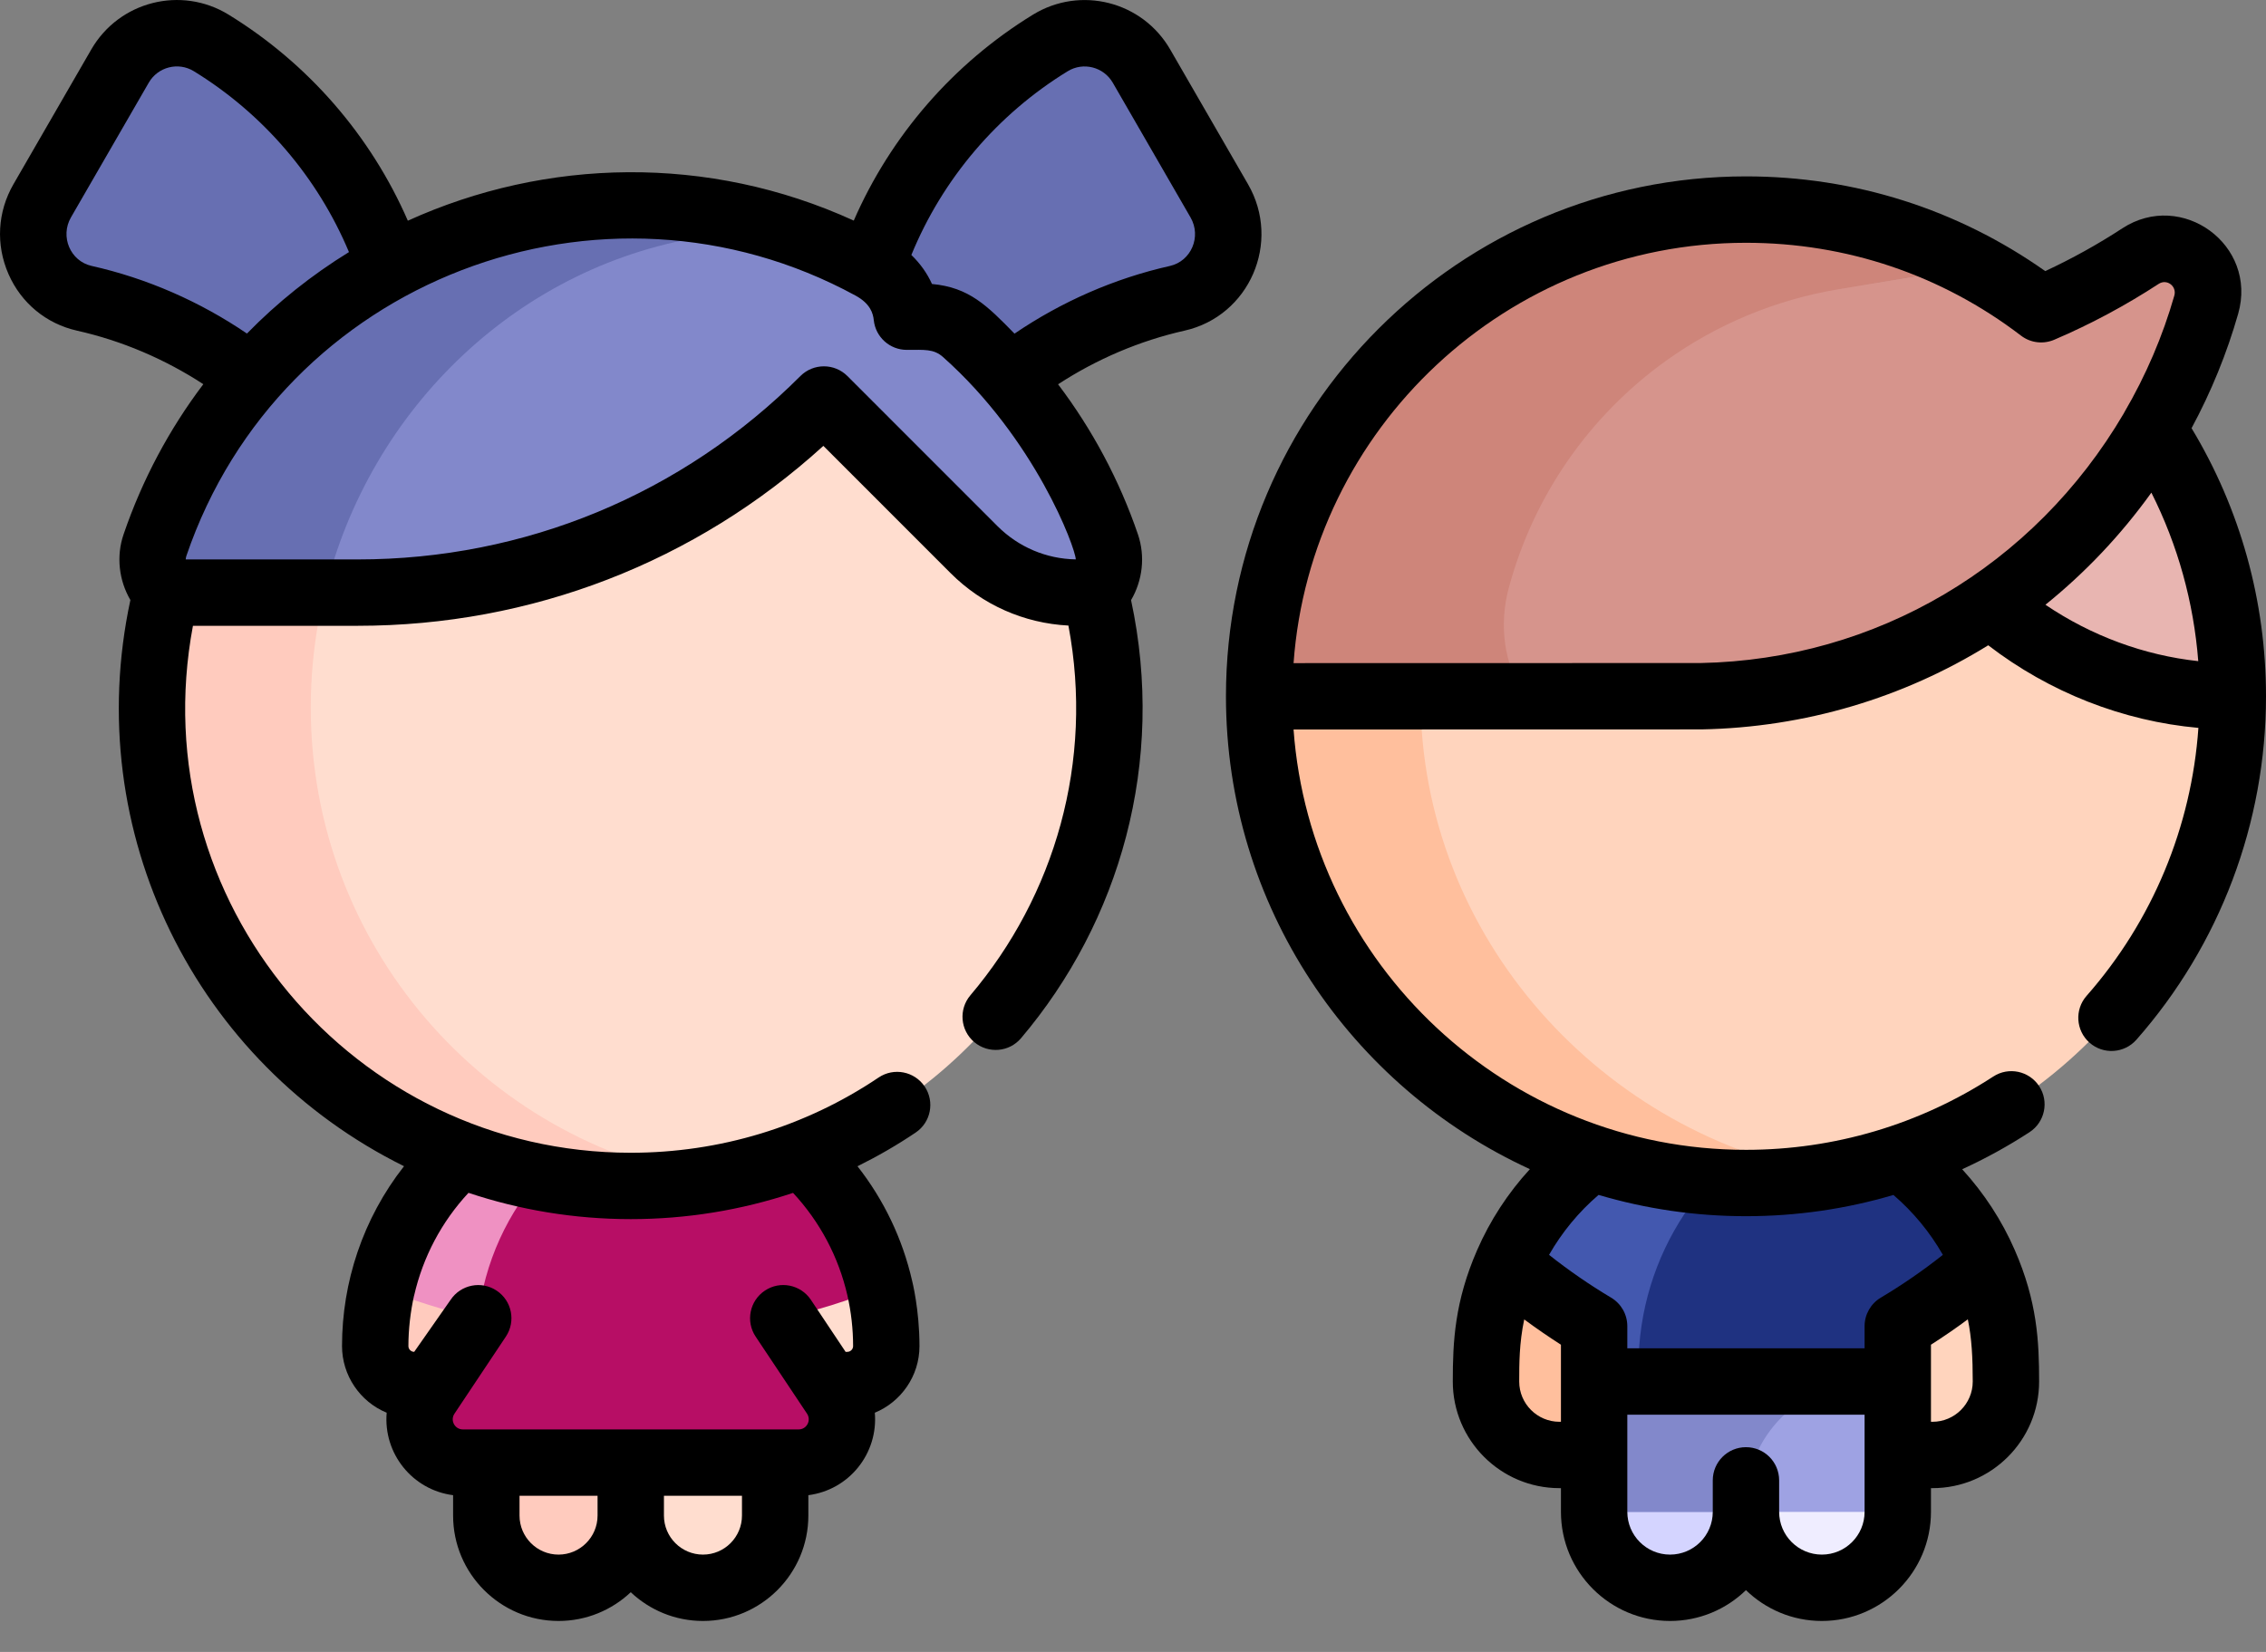 <?xml version="1.0" encoding="UTF-8"?>
<svg xmlns="http://www.w3.org/2000/svg" width="48" height="35" viewBox="0 0 48 35" fill="none">
  <rect x="0" y="0" width="48" height="35" fill="#808080" stroke="none"/>
  <path d="M38.592 31.469L36.984 32.033C36.984 32.921 37.704 33.641 38.592 33.641C39.48 33.641 40.2 32.921 40.2 32.033L38.592 31.469Z" fill="#EFEDFF"></path>
  <path d="M35.377 31.469L33.77 32.033C33.77 32.921 34.489 33.641 35.377 33.641C36.266 33.641 36.986 32.921 36.986 32.033L35.377 31.469Z" fill="#D4D4FF"></path>
  <path d="M31.933 26.769C31.495 27.774 31.477 28.563 31.477 29.271C31.477 30.13 32.173 30.827 33.033 30.827H36.983L36.983 26.769H31.933Z" fill="#FFBF9D"></path>
  <path d="M36.985 26.769L36.984 30.827H40.935C41.795 30.827 42.492 30.13 42.492 29.271C42.492 28.397 42.436 27.688 42.035 26.769H36.985Z" fill="#FFD4BD"></path>
  <path d="M33.77 29.271V32.033H36.985H40.202V29.271L37.038 28.202L33.77 29.271Z" fill="#9EA2E3"></path>
  <path d="M39.58 29.27H33.77V32.033H36.985V31.852C36.985 30.418 38.147 29.27 39.58 29.27Z" fill="#8288CB"></path>
  <path d="M38.835 23.775C38.254 23.567 37.629 23.455 36.984 23.455C36.335 23.455 35.712 23.568 35.133 23.775C33.73 24.277 32.552 25.349 31.934 26.768C32.48 27.249 33.114 27.709 33.768 28.098V29.271H40.2V28.098C40.854 27.709 41.488 27.249 42.035 26.768C41.439 25.402 40.292 24.297 38.835 23.775Z" fill="#1F3281"></path>
  <path d="M36.984 23.455C36.335 23.455 35.712 23.568 35.133 23.775C33.73 24.277 32.552 25.349 31.934 26.768C32.48 27.249 33.114 27.709 33.768 28.098V28.962V29.271H34.707V28.962C34.709 26.569 36.137 24.51 38.187 23.587C37.798 23.5 37.395 23.455 36.984 23.455Z" fill="#4358AF"></path>
  <path d="M36.984 4.44L26.672 14.753L31.294 21.072C33.053 23.477 35.855 24.899 38.836 24.899C39.189 24.835 39.536 24.753 39.875 24.654C44.163 23.404 47.297 19.445 47.297 14.753L36.984 4.44Z" fill="#FFD4BD"></path>
  <path d="M30.09 14.753H26.672C26.672 19.445 29.805 23.404 34.093 24.654C35.011 24.922 35.981 25.066 36.984 25.066C37.607 25.066 38.225 25.01 38.836 24.899C33.954 24.085 30.09 19.866 30.09 14.753Z" fill="#FFBF9D"></path>
  <path d="M45.607 9.094L42.97 10.426L42.156 12.797C43.551 14.018 45.377 14.752 47.297 14.752C47.297 12.663 46.675 10.718 45.607 9.094Z" fill="#E8B5B1"></path>
  <path d="M45.342 5.426C44.678 5.86 43.975 6.237 43.238 6.552C42.794 6.213 42.323 5.91 41.827 5.646L29.512 7.646L31.656 14.282C31.746 14.563 32.008 14.753 32.302 14.752L36.031 14.751C41.144 14.654 45.395 11.15 46.737 6.448C46.972 5.625 46.059 4.957 45.342 5.426Z" fill="#D6948C"></path>
  <path d="M38.694 4.581C38.138 4.489 37.567 4.44 36.984 4.44C34.044 4.44 31.39 5.672 29.511 7.646C27.752 9.496 26.672 11.998 26.672 14.753L32.302 14.753C31.854 14.077 31.749 13.24 31.96 12.457C32.486 10.5 33.672 8.806 35.289 7.645C36.346 6.886 37.589 6.354 38.951 6.127L41.826 5.646C40.863 5.132 39.809 4.767 38.694 4.581Z" fill="#CE857A"></path>
  <path d="M13.359 30.989V32.111C13.359 32.956 14.044 33.641 14.889 33.641C15.734 33.641 16.419 32.956 16.419 32.111V30.989L14.889 29.969L13.359 30.989Z" fill="#FFDDCF"></path>
  <path d="M10.301 30.989V32.111C10.301 32.956 10.986 33.641 11.831 33.641C12.675 33.641 13.36 32.956 13.36 32.111V30.989L11.831 29.969L10.301 30.989Z" fill="#FFCBBE"></path>
  <path d="M4.471 0.908C3.804 0.5 2.931 0.723 2.54 1.4L0.892 4.254C0.423 5.068 0.868 6.114 1.784 6.32C3.666 6.742 5.322 7.761 6.545 9.167L8.718 8.939C8.725 8.795 8.728 8.65 8.728 8.504C8.728 5.29 7.025 2.473 4.471 0.908Z" fill="#676FB2"></path>
  <path d="M25.828 4.255L24.18 1.401C23.79 0.724 22.916 0.501 22.25 0.909C19.696 2.474 17.992 5.29 17.992 8.505C17.992 8.65 17.996 8.793 18.003 8.936L20.178 9.166C21.4 7.761 23.055 6.743 24.936 6.321C25.853 6.115 26.298 5.069 25.828 4.255Z" fill="#676FB2"></path>
  <path d="M17.531 29.345L18.632 27.293C18.446 26.48 18.08 25.736 17.578 25.106C16.799 24.128 15.694 23.425 14.431 23.168C13.649 23.168 12.89 23.434 12.279 23.924L8.082 27.293L9.183 29.345L9.038 29.562C8.632 30.172 9.069 30.989 9.802 30.989H16.912C17.645 30.989 18.082 30.172 17.676 29.562L17.531 29.345Z" fill="#B70E65"></path>
  <path d="M18.634 27.293C17.975 27.554 17.293 27.768 16.59 27.93L17.534 29.345H17.947C18.402 29.345 18.772 28.976 18.772 28.52C18.772 28.098 18.724 27.687 18.634 27.293Z" fill="#FFDDCF"></path>
  <path d="M8.083 27.293C8.083 27.293 7.948 28.083 7.946 28.497C7.946 28.505 7.945 28.512 7.945 28.52C7.945 28.634 7.968 28.742 8.01 28.841C8.041 28.915 8.083 28.984 8.134 29.045C8.266 29.205 8.458 29.315 8.676 29.34C8.707 29.343 8.739 29.345 8.771 29.345H9.184L10.127 27.93L9.13 27.293H8.083V27.293Z" fill="#FFCBBE"></path>
  <path d="M10.126 27.93H10.128C10.382 25.559 12.148 23.634 14.431 23.167C14.384 23.158 14.335 23.15 14.287 23.142C13.985 23.089 13.674 23.059 13.357 23.059C13.037 23.059 12.724 23.087 12.419 23.141C12.216 23.177 12.017 23.225 11.822 23.283C10.752 23.603 9.818 24.248 9.136 25.106C9.01 25.263 8.893 25.428 8.786 25.599C8.462 26.112 8.221 26.683 8.082 27.293C8.741 27.554 9.424 27.768 10.126 27.93Z" fill="#EF91C2"></path>
  <path d="M15.039 4.993C14.492 4.902 13.931 4.854 13.359 4.854L3.223 14.991L11.924 24.988H15.039C15.434 24.922 15.822 24.833 16.2 24.722C20.415 23.494 23.495 19.602 23.495 14.991C23.495 9.965 19.837 5.793 15.039 4.993Z" fill="#FFDDCF"></path>
  <path d="M6.583 14.991C6.583 9.965 10.241 5.793 15.039 4.993C14.492 4.902 13.931 4.854 13.359 4.854C7.761 4.854 3.223 9.392 3.223 14.991C3.223 19.602 6.303 23.494 10.517 24.722C11.419 24.985 12.372 25.127 13.359 25.127C13.931 25.127 14.492 25.079 15.039 24.988C10.241 24.187 6.583 20.016 6.583 14.991Z" fill="#FFCBBE"></path>
  <path d="M23.439 11.55C22.837 9.786 21.794 8.241 20.442 7.039C20.191 6.815 19.877 6.71 19.548 6.71H19.208C19.163 6.275 18.906 5.892 18.524 5.68C17.872 5.319 17.177 5.024 16.45 4.804H10.275L3.52 12.555L3.52 12.556H6.877H7.575C11.28 12.556 14.833 11.084 17.452 8.464L20.632 11.644C21.216 12.228 22.008 12.556 22.833 12.556H23.202L23.202 12.555C23.466 12.293 23.559 11.902 23.439 11.55Z" fill="#8288CB"></path>
  <path d="M15.134 4.497C13.964 4.301 12.758 4.301 11.587 4.497C7.708 5.147 4.536 7.873 3.282 11.55C3.162 11.902 3.256 12.292 3.519 12.555L3.519 12.556H6.879C7.832 8.638 11.026 5.564 15.041 4.993C15.43 4.937 15.908 4.874 16.449 4.804C16.021 4.675 15.582 4.572 15.134 4.497Z" fill="#676FB2"></path>
  <path d="M26.437 3.904L24.789 1.05C24.2 0.028 22.887 -0.306 21.882 0.31C20.195 1.344 18.869 2.875 18.085 4.674C15.002 3.264 11.559 3.35 8.639 4.676C7.855 2.876 6.528 1.344 4.84 0.309C3.838 -0.305 2.524 0.025 1.933 1.049L0.285 3.903C-0.054 4.491 -0.092 5.185 0.18 5.807C0.45 6.422 0.979 6.859 1.632 7.006C2.577 7.218 3.49 7.607 4.307 8.14C3.586 9.093 3.013 10.164 2.617 11.324C2.459 11.787 2.519 12.297 2.762 12.713C1.703 17.641 4.152 22.527 8.558 24.709C7.684 25.823 7.245 27.172 7.245 28.52C7.245 29.136 7.621 29.697 8.191 29.932C8.117 30.796 8.735 31.568 9.598 31.679V32.111C9.598 33.342 10.6 34.344 11.831 34.344C12.423 34.344 12.961 34.112 13.361 33.735C13.761 34.112 14.299 34.344 14.891 34.344C16.122 34.344 17.123 33.342 17.123 32.111V31.679C17.987 31.568 18.605 30.796 18.531 29.932C19.085 29.703 19.477 29.156 19.477 28.52C19.477 27.743 19.321 27.136 19.321 27.136C19.117 26.244 18.722 25.421 18.164 24.71C18.588 24.5 19 24.263 19.396 23.996C19.718 23.78 19.804 23.343 19.587 23.02C19.37 22.698 18.933 22.613 18.611 22.83C17.062 23.873 15.246 24.424 13.361 24.424C7.489 24.424 2.992 19.093 4.087 13.259H7.575C11.259 13.259 14.735 11.91 17.441 9.447L20.135 12.142C20.808 12.815 21.689 13.205 22.632 13.254C23.175 16.137 22.344 18.976 20.555 21.088C20.304 21.384 20.341 21.828 20.637 22.079C20.934 22.33 21.377 22.293 21.628 21.997C23.721 19.527 24.697 16.151 23.959 12.715C24.203 12.299 24.263 11.788 24.105 11.323C23.714 10.177 23.14 9.103 22.413 8.142C23.231 7.608 24.145 7.219 25.09 7.006C26.467 6.697 27.146 5.133 26.437 3.904ZM12.658 32.111C12.658 32.567 12.287 32.938 11.831 32.938C11.376 32.938 11.005 32.567 11.005 32.111V31.692H12.658V32.111ZM15.717 32.111C15.717 32.567 15.347 32.938 14.891 32.938C14.435 32.938 14.064 32.567 14.064 32.111V31.692H15.717V32.111ZM8.771 27.45L8.772 27.45C8.96 26.63 9.355 25.885 9.924 25.273C11.005 25.634 12.16 25.83 13.361 25.83C14.543 25.83 15.7 25.64 16.799 25.274C17.368 25.886 17.764 26.631 17.951 27.45C18.03 27.799 18.071 28.159 18.071 28.52C18.071 28.587 18.016 28.642 17.948 28.642H17.912L17.177 27.54C16.961 27.217 16.525 27.129 16.202 27.345C15.879 27.56 15.791 27.997 16.007 28.32C16.626 29.248 16.473 29.019 17.095 29.952C17.19 30.095 17.089 30.286 16.916 30.286H9.806C9.634 30.286 9.531 30.096 9.627 29.952L10.715 28.32C10.931 27.997 10.844 27.56 10.52 27.345C10.198 27.13 9.761 27.217 9.545 27.54L8.774 28.642C8.706 28.642 8.651 28.587 8.651 28.52C8.651 28.171 8.694 27.791 8.771 27.45ZM1.94 5.634C1.489 5.532 1.269 5.012 1.503 4.606L3.151 1.752C3.345 1.416 3.777 1.307 4.105 1.508C5.579 2.412 6.729 3.759 7.392 5.341C6.6 5.828 5.875 6.408 5.231 7.067C4.234 6.388 3.109 5.896 1.94 5.634ZM22.788 11.852C22.161 11.841 21.574 11.591 21.129 11.147L17.95 7.967C17.675 7.693 17.23 7.693 16.955 7.967C14.45 10.473 11.118 11.853 7.575 11.853H3.934C3.935 11.827 3.94 11.802 3.948 11.778C5.949 5.911 12.766 3.342 18.125 6.264C18.438 6.435 18.494 6.642 18.509 6.783C18.546 7.141 18.848 7.413 19.208 7.413C19.582 7.413 19.776 7.388 19.975 7.564C21.93 9.303 22.779 11.605 22.788 11.852ZM21.49 7.069C20.91 6.475 20.527 6.088 19.742 6.017C19.639 5.788 19.491 5.582 19.305 5.402C19.964 3.794 21.124 2.424 22.617 1.509C22.947 1.307 23.378 1.418 23.572 1.753L25.219 4.607C25.454 5.013 25.233 5.533 24.782 5.635C23.613 5.897 22.487 6.39 21.49 7.069Z" fill="black"></path>
  <path d="M46.423 9.072C46.84 8.299 47.171 7.486 47.41 6.65C47.829 5.185 46.211 4.018 44.956 4.838C44.437 5.177 43.889 5.481 43.324 5.744C41.462 4.43 39.28 3.737 36.984 3.737C30.91 3.737 25.969 8.679 25.969 14.753C25.969 19.195 28.611 23.03 32.407 24.771C31.943 25.277 31.564 25.857 31.289 26.488C30.814 27.578 30.774 28.426 30.774 29.271C30.774 30.517 31.788 31.53 33.034 31.53H33.065V32.033C33.065 33.307 34.102 34.344 35.376 34.344C36 34.344 36.568 34.095 36.984 33.691C37.4 34.095 37.968 34.344 38.592 34.344C39.866 34.344 40.903 33.307 40.903 32.033V31.53H40.935C42.181 31.53 43.194 30.517 43.194 29.271C43.194 28.426 43.155 27.578 42.679 26.487C42.405 25.857 42.026 25.278 41.564 24.773C42.056 24.548 42.533 24.286 42.991 23.988C43.316 23.776 43.408 23.34 43.196 23.015C42.984 22.689 42.548 22.597 42.223 22.809C40.664 23.825 38.852 24.362 36.984 24.362C31.922 24.362 27.762 20.427 27.401 15.456L36.031 15.454C36.035 15.454 36.039 15.454 36.044 15.454C38.239 15.412 40.321 14.783 42.116 13.672C43.414 14.67 44.97 15.279 46.568 15.422C46.422 17.519 45.595 19.514 44.199 21.1C43.943 21.391 43.971 21.835 44.262 22.092C44.554 22.349 44.998 22.32 45.255 22.029C47.025 20.019 48 17.435 48 14.753C48 12.739 47.456 10.784 46.423 9.072ZM33.065 29.271V30.124H33.034C32.563 30.124 32.181 29.741 32.181 29.271C32.181 28.895 32.181 28.46 32.287 27.955C32.539 28.142 32.8 28.321 33.065 28.491V29.271ZM39.497 32.033C39.497 32.532 39.091 32.938 38.592 32.938C38.093 32.938 37.687 32.532 37.687 32.033V31.365C37.687 30.976 37.373 30.662 36.984 30.662C36.596 30.662 36.281 30.976 36.281 31.365V32.033C36.281 32.532 35.875 32.938 35.376 32.938C34.877 32.938 34.471 32.532 34.471 32.033V29.974H39.497V32.033ZM41.684 27.953C41.767 28.358 41.788 28.766 41.788 29.271C41.788 29.741 41.406 30.124 40.935 30.124H40.903V29.271V28.491C41.169 28.321 41.431 28.141 41.684 27.953ZM33.862 25.317C34.852 25.61 35.9 25.768 36.984 25.768C38.051 25.768 39.102 25.616 40.108 25.318C40.528 25.679 40.882 26.109 41.155 26.587C40.744 26.913 40.297 27.222 39.84 27.494C39.627 27.621 39.497 27.851 39.497 28.098V28.567H34.471V28.098C34.471 27.85 34.341 27.621 34.128 27.494C33.671 27.222 33.224 26.913 32.813 26.587C33.087 26.108 33.441 25.678 33.862 25.317ZM36.024 14.048L27.401 14.05C27.762 9.078 31.922 5.144 36.984 5.144C39.11 5.144 41.125 5.824 42.81 7.111C43.023 7.274 43.3 7.296 43.529 7.192C44.293 6.865 45.032 6.468 45.726 6.015C45.9 5.901 46.115 6.064 46.058 6.263C45.812 7.123 45.456 7.955 44.998 8.738C44.994 8.745 44.992 8.752 44.988 8.758C43.086 11.999 39.737 13.976 36.024 14.048ZM43.328 12.813C44.168 12.135 44.924 11.34 45.572 10.438C46.132 11.55 46.468 12.76 46.565 14.008C45.418 13.884 44.301 13.472 43.328 12.813Z" fill="black"></path>
</svg>
